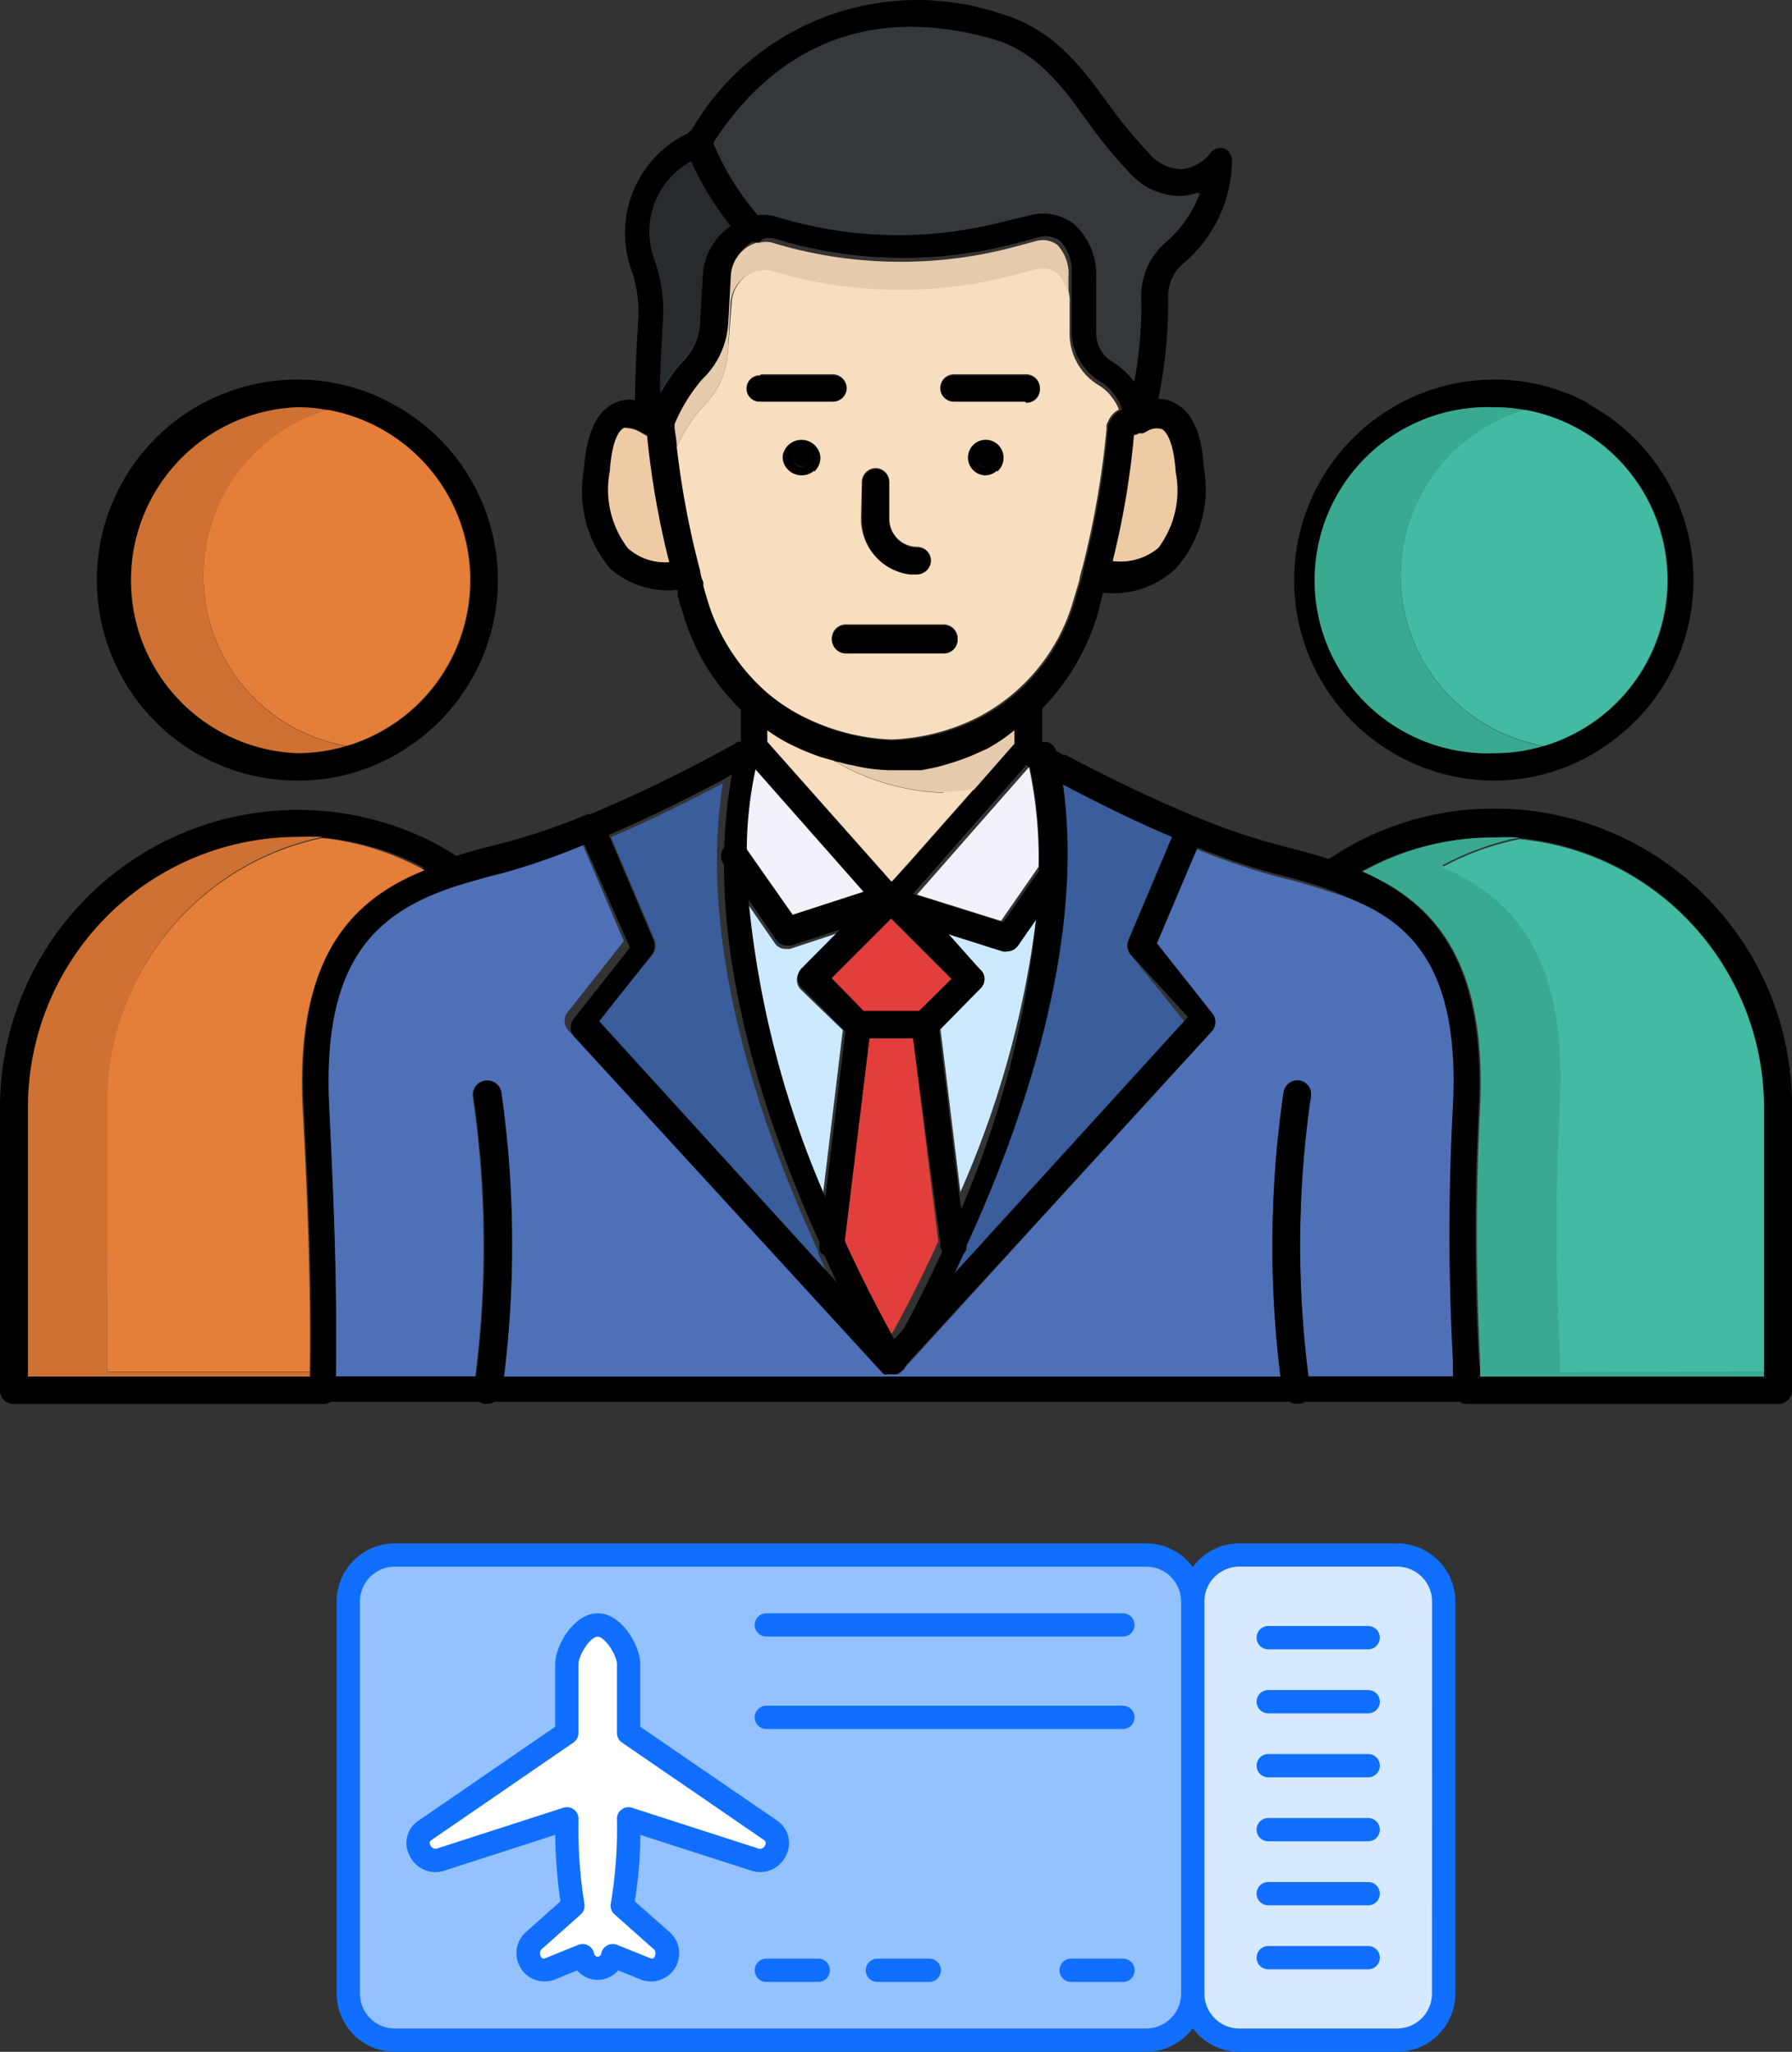 <svg id="Component_12_1" data-name="Component 12 – 1" xmlns="http://www.w3.org/2000/svg" width="64" height="73.261" viewBox="0 0 64 73.261">
  <rect x="0" y="0" width="64" height="73.261" fill="#333333" stroke="none"/>
  <g id="Group_1333" data-name="Group 1333" transform="translate(0 -6.928)">
    <path id="Path_4518" data-name="Path 4518" d="M64,46.44V56.57a.47.47,0,0,1-.15.35.48.48,0,0,1-.34.14H52.4a.49.49,0,0,1-.49-.49.5.5,0,0,1,.49-.49H63V46.44a9.65,9.65,0,0,0-8.74-9.59,8.9,8.9,0,0,0-.9,0A9.52,9.52,0,0,0,48.68,38a8.541,8.541,0,0,0-.82.5.54.54,0,0,1-.39.08.5.5,0,0,1-.29-.21.49.49,0,0,1,.13-.68l.21-.13a10.5,10.5,0,0,1,5.86-1.76A10.61,10.61,0,0,1,64,46.44Zm-7.25-25.1a7,7,0,0,0-3.37-.86,7.16,7.16,0,0,0,0,14.32,7,7,0,0,0,4-1.27,7.14,7.14,0,0,0-.68-12.19ZM55.14,33.56a6,6,0,0,1-1.76.26,6.18,6.18,0,1,1,0-12.35,5.49,5.49,0,0,1,1.08.1,6.17,6.17,0,0,1,.68,12Z"/>
    <path id="Path_4519" data-name="Path 4519" d="M55.14,33.56a6,6,0,0,1-1.76.26,6.18,6.18,0,1,1,0-12.35,5.49,5.49,0,0,1,1.08.1,6.17,6.17,0,0,0,.68,12Z" fill="#39aa8f"/>
    <path id="Path_4520" data-name="Path 4520" d="M59.55,27.64a6.18,6.18,0,0,1-4.409,5.92,6.17,6.17,0,0,1-.681-12,6.18,6.18,0,0,1,5.09,6.08Z" fill="#42bba2"/>
    <path id="Path_4521" data-name="Path 4521" d="M16.72,38.34a.55.55,0,0,1-.26.19h0a.48.48,0,0,1-.38-.08c-.29-.18-.57-.36-.87-.51a9.65,9.65,0,0,0-3.66-1.1,8.83,8.83,0,0,0-.89,0A9.65,9.65,0,0,0,1,46.44v9.64H11.54a.49.49,0,0,1,.49.49.48.48,0,0,1-.49.49H.49a.52.52,0,0,1-.35-.14A.5.5,0,0,1,0,56.57V46.44a10.64,10.64,0,0,1,15-9.66h0a9,9,0,0,1,1.33.73l.21.13a.5.5,0,0,1,.18.7ZM14,21.34a7,7,0,0,0-3.38-.86,7.16,7.16,0,0,0,0,14.32,7,7,0,0,0,4.06-1.27A7.14,7.14,0,0,0,14,21.34ZM12.38,33.56a6.11,6.11,0,0,1-1.77.26,6.18,6.18,0,0,1,0-12.35,5.52,5.52,0,0,1,1.09.1,6.17,6.17,0,0,1,.68,12Z"/>
    <path id="Path_4522" data-name="Path 4522" d="M12.38,33.56a6.11,6.11,0,0,1-1.77.26,6.18,6.18,0,0,1,0-12.35,5.52,5.52,0,0,1,1.09.1,6.17,6.17,0,0,0,.68,12Z" fill="#ce7132"/>
    <path id="Path_4523" data-name="Path 4523" d="M16.79,27.64a6.18,6.18,0,0,1-4.409,5.92,6.17,6.17,0,0,1-.681-12,6.18,6.18,0,0,1,5.09,6.08Z" fill="#e57e38"/>
    <path id="Path_4524" data-name="Path 4524" d="M22.43,26.48a3.43,3.43,0,0,1-.65-2.75c.08-1.23.39-1.49.49-1.54a.26.26,0,0,1,.15,0,1,1,0,0,1,.46.15h0l.23.13A30.59,30.59,0,0,0,23.9,27a2,2,0,0,1-1.47-.52Zm18.93,0a2.12,2.12,0,0,1-1.62.46,29.46,29.46,0,0,0,.76-4.49.64.64,0,0,0,.19-.07h.05a.25.25,0,0,0,.09,0h0l.12-.06a.64.64,0,0,1,.56-.08c.09.06.4.32.48,1.54a3.4,3.4,0,0,1-.63,2.72ZM42,21.34a1.22,1.22,0,0,0-.64-.17,1.36,1.36,0,0,0-.5.07,1.51,1.51,0,0,0-.33.13l-.23.11h0a.88.88,0,0,0-.29.11.83.83,0,0,0-.37.39.77.77,0,0,0-.07.16.5.5,0,0,0,0,.12,32.11,32.11,0,0,1-.87,5h0a1.977,1.977,0,0,1-.11.45l-.13.44-.07.23a6.8,6.8,0,0,1-3.44,4.21,7.43,7.43,0,0,1-3.08.78,7.63,7.63,0,0,1-3.06-.78,6.34,6.34,0,0,1-1.49-1,7.1,7.1,0,0,1-2-3.18,2.3,2.3,0,0,0-.15-.52v-.13a2.005,2.005,0,0,0-.12-.43h0a31.16,31.16,0,0,1-.83-4.37c0-.24-.06-.48-.08-.71a.34.34,0,0,0,0-.1.58.58,0,0,0-.27-.39.79.79,0,0,0-.23-.14,1.17,1.17,0,0,0-.25-.16,2.18,2.18,0,0,0-.73-.25,1.28,1.28,0,0,0-.81.16c-.58.33-.91,1.09-1,2.35a4.28,4.28,0,0,0,.95,3.52,3.16,3.16,0,0,0,2.4.75v.21c.06.19.11.39.17.55a7.79,7.79,0,0,0,2,3.43,6.36,6.36,0,0,0,1,.82,5.74,5.74,0,0,0,.92.55,8.369,8.369,0,0,0,1,.41l.45.13a.83.83,0,0,0,.21.06,4.35,4.35,0,0,0,.46.11,6.21,6.21,0,0,0,1.37.18h1.1l.34-.07h0l.38-.09a9.3,9.3,0,0,0,1-.33l.32-.14.33-.15a8,8,0,0,0,1.89-1.35,8.15,8.15,0,0,0,2.06-3.45l.07-.25a2.62,2.62,0,0,1,.11-.42v-.1A3.25,3.25,0,0,0,42,27.22a4.27,4.27,0,0,0,1-3.54C42.93,22.43,42.6,21.68,42,21.34Z"/>
    <path id="Path_4525" data-name="Path 4525" d="M41.36,26.5a2.12,2.12,0,0,1-1.62.46,29.46,29.46,0,0,0,.76-4.49.64.64,0,0,0,.19-.07h.05a.25.25,0,0,0,.09,0h0l.12-.06a.64.64,0,0,1,.56-.08c.09.06.4.32.48,1.54A3.4,3.4,0,0,1,41.36,26.5ZM23.9,27a2,2,0,0,1-1.47-.49,3.43,3.43,0,0,1-.65-2.75c.08-1.23.39-1.49.49-1.54a.26.26,0,0,1,.15,0,1,1,0,0,1,.46.15h0l.23.13A30.59,30.59,0,0,0,23.9,27Z" fill="#efcba5"/>
    <path id="Path_4526" data-name="Path 4526" d="M44,12.7a4.87,4.87,0,0,1-1.78,3.67,1.53,1.53,0,0,0-.5,1.19,17,17,0,0,1-.35,3.61c-.06.3-.11.57-.14.75a.46.46,0,0,1-.35.37h0a.44.44,0,0,1-.23,0,.5.5,0,0,1-.38-.58v-.25q.09-.39.18-.93h0a14.81,14.81,0,0,0,.25-2.93,2.52,2.52,0,0,1,.82-2,4.42,4.42,0,0,0,1.28-1.81,2.29,2.29,0,0,1-.6.14,2.5,2.5,0,0,1-2-.91,16.4,16.4,0,0,1-1.47-1.81,6.36,6.36,0,0,0-3.24-2.85c-4.2-1.21-7.65.06-10,3.67a2.07,2.07,0,0,0-.17.24.43.43,0,0,1-.21.19,2.18,2.18,0,0,0-.41.23,2.86,2.86,0,0,0-1.32,3.48,5.42,5.42,0,0,1,.32,2.13c0,.75-.1,1.73-.11,2.62h0v.64a2.35,2.35,0,0,1,0,.26.5.5,0,0,1-.45.51h0a.41.41,0,0,1-.19,0h0a.5.5,0,0,1-.27-.43v-.7c0-1,.07-2.1.12-2.94a4.65,4.65,0,0,0-.27-1.75,3.94,3.94,0,0,1,2.12-4.86A9.33,9.33,0,0,1,35.72,7.41c1.91.55,2.91,1.92,3.88,3.25a15.92,15.92,0,0,0,1.4,1.7,1.57,1.57,0,0,0,1.21.61,1.5,1.5,0,0,0,1-.55.47.47,0,0,1,.55-.18A.51.51,0,0,1,44,12.7Z"/>
    <path id="Path_4527" data-name="Path 4527" d="M41.06,21.85a.47.47,0,0,1-.16.44h0a.25.25,0,0,1-.09,0h-.1a.49.49,0,0,1-.56-.4,3.75,3.75,0,0,0-.09-.39,1.72,1.72,0,0,0-.26-.48,1.6,1.6,0,0,0-.53-.48,2.16,2.16,0,0,1-1-1.88v-2a1.5,1.5,0,0,0-.41-1.13.87.87,0,0,0-.74-.14l-.93.25a15.78,15.78,0,0,1-8.49-.18.87.87,0,0,0-.49,0H27.1a1.31,1.31,0,0,0-.9,1.18L26,18.47a3,3,0,0,1-.92,2,6,6,0,0,0-1,1.62s0,.07,0,.1a.56.56,0,0,1-.5.34.41.41,0,0,1-.16,0,.66.66,0,0,1-.23-.17.38.38,0,0,1-.06-.4v-.07l.22-.46a5.419,5.419,0,0,1,.26-.48h0a4.94,4.94,0,0,1,.8-1.13,2.06,2.06,0,0,0,.59-1.4l.09-1.68a2.26,2.26,0,0,1,1-1.78,2.4,2.4,0,0,1,.67-.31,1.55,1.55,0,0,1,.31-.06,1.83,1.83,0,0,1,.79.08,14.82,14.82,0,0,0,8,.16l1-.24a1.82,1.82,0,0,1,1.57.33,2.44,2.44,0,0,1,.78,1.89v2a1.19,1.19,0,0,0,.55,1,2.82,2.82,0,0,1,.81.73h0a2.93,2.93,0,0,1,.36.68,3.91,3.91,0,0,1,.13.63Z"/>
    <path id="Path_4528" data-name="Path 4528" d="M42.86,13.82a4.42,4.42,0,0,1-1.28,1.81,2.52,2.52,0,0,0-.82,2,14.81,14.81,0,0,1-.25,2.93,2.82,2.82,0,0,0-.81-.73,1.19,1.19,0,0,1-.55-1v-2a2.44,2.44,0,0,0-.78-1.89,1.82,1.82,0,0,0-1.57-.33l-1,.24a14.82,14.82,0,0,1-8-.16,1.83,1.83,0,0,0-.79-.08A9.5,9.5,0,0,1,25.49,12c2.35-3.61,5.8-4.88,10-3.67,1.54.46,2.4,1.63,3.31,2.88a16.4,16.4,0,0,0,1.47,1.81,2.5,2.5,0,0,0,2,.91,2.29,2.29,0,0,0,.59-.11Z" fill="#35383a"/>
    <path id="Path_4529" data-name="Path 4529" d="M26.1,15a2.26,2.26,0,0,0-1,1.78L25,18.42a2.06,2.06,0,0,1-.63,1.37,4.94,4.94,0,0,0-.8,1.13c0-.89.07-1.87.11-2.62a5.42,5.42,0,0,0-.32-2.13,2.86,2.86,0,0,1,1.32-3.48A10.81,10.81,0,0,0,26.1,15Z" fill="#272b2d"/>
    <path id="Path_4530" data-name="Path 4530" d="M27.25,15.45a.57.57,0,0,1-.15.12h-.2a.47.47,0,0,1-.33-.14A3.27,3.27,0,0,1,26.1,15a10.81,10.81,0,0,1-1.4-2.27c-.07-.18-.15-.36-.22-.52a.5.5,0,0,1,.25-.65.49.49,0,0,1,.65.27,2.56,2.56,0,0,0,.11.24,9.5,9.5,0,0,0,1.59,2.56l.16.17a.47.47,0,0,1,.01.65Zm4.56,24.16Zm0,0Zm0,0Zm21,15.86a88,88,0,0,1,0-9c.25-5.21-1.61-7.31-4.19-8.43a11.54,11.54,0,0,0-1.16-.44c-.52-.17-1.06-.31-1.6-.45a23.179,23.179,0,0,1-3.23-1.09c-1.81-.75-3.5-1.61-4.58-2.18h-.07l-.56-.3a.35.35,0,0,0-.13-.08l-.13-.08-.16-.2a.5.5,0,0,0-.62.09l-.12.14-1.44,1.64-2.36,2.67-.59.65-4.44-5-.07-.08a.5.5,0,0,0-.62-.09l-.29.17h-.08a.39.39,0,0,0-.14.08A51.929,51.929,0,0,1,21.08,36h-.1a22.749,22.749,0,0,1-3.17,1.07l-.75.19-.65.19c-.41.14-.81.27-1.2.43-2.67,1.12-4.63,3.22-4.36,8.57.15,2.81.3,6.11.25,9.39v.64a.51.51,0,0,0,.14.36.5.5,0,0,0,.35.14H52.4a.45.45,0,0,0,.49-.51V56Zm-1,.05v.55H12v-.16c.05-3.31-.1-6.62-.24-9.44-.27-5.33,1.72-7,4.62-7.93h0l.32-.1h0l.42-.11c.26-.08.52-.15.79-.21a24.36,24.36,0,0,0,2.89-1c.32-.11.62-.24.92-.37,1.56-.67,3-1.4,4-1.93l1-.58.06.07,4,4.52.17.19.39.44a.51.51,0,0,0,.23.14h.21a.43.43,0,0,0,.29-.15l.36-.41.18-.2,4-4.55v-.06l.21.12.65.35.19.11c1,.53,2.42,1.26,4,1.93.29.13.6.25.91.37a24.64,24.64,0,0,0,2.91,1c.63.16,1.23.31,1.79.51,2.77,1,4.68,2.65,4.42,7.8a84.45,84.45,0,0,0,.16,9.1Zm-20-15.91Zm0,0Z"/>
    <path id="Path_4531" data-name="Path 4531" d="M3.83,55.92h7.23v.16H1V46.44a9.65,9.65,0,0,1,9.64-9.63,8.83,8.83,0,0,1,.89,0,9.65,9.65,0,0,0-7.68,9.43Z" fill="#ce7132"/>
    <path id="Path_4532" data-name="Path 4532" d="M10.81,46.52c.15,2.81.3,6.11.25,9.39H3.83V46.28a9.65,9.65,0,0,1,7.68-9.43A9.65,9.65,0,0,1,15.17,38C12.5,39.07,10.54,41.17,10.81,46.52Z" fill="#e57e38"/>
    <path id="Path_4533" data-name="Path 4533" d="M37.09,37.88h0l-1.34,1.93-3-.94,4-4.55A15.44,15.44,0,0,1,37.09,37.88Zm-6.17.98-2.65.86L26.6,37.34h0a14.12,14.12,0,0,1,.33-3Z" fill="#f3f1fa"/>
    <path id="Path_4534" data-name="Path 4534" d="M33.97,41.88l-1.16,1.16H30.82l-1.15-1.16,2.15-2.15Z" fill="#e23e3c"/>
    <path id="Path_4535" data-name="Path 4535" d="M33.51,51.25c-.66,1.46-1.27,2.61-1.67,3.32-.39-.7-1-1.86-1.67-3.32L31.05,44h1.56Z" fill="#e23e3c"/>
    <path id="Path_4536" data-name="Path 4536" d="M23.32,41a.55.55,0,0,0,.06-.51l-1.56-3.67c1.56-.67,3-1.4,4-1.93-.92,5.69,1.3,12.16,3.39,16.69a.59.59,0,0,0,0,.08c.11.25.23.5.34.74l-8.19-9Z" fill="#3a5d9b"/>
    <path id="Path_4537" data-name="Path 4537" d="M30.1,43.71l-.7,5.79a34.93,34.93,0,0,1-2.74-10.36l1,1.45a.47.47,0,0,0,.4.22h.15l1.7-.56L28.6,41.57a.49.49,0,0,0,0,.69ZM37,39.77a34.78,34.78,0,0,1-2.7,9.72l-.71-5.81L35,42.23a.47.47,0,0,0,.15-.35.43.43,0,0,0-.15-.34L33.67,40.2l2.12.67a.41.41,0,0,0,.16,0,.49.49,0,0,0,.4-.22Z" fill="#cde9ff"/>
    <path id="Path_4538" data-name="Path 4538" d="M42.29,43.39l-8.2,9,.37-.81a.14.14,0,0,0,0-.06c2.1-4.55,4.3-11,3.39-16.64,1,.53,2.42,1.26,4,1.93L40.3,40.48a.52.52,0,0,0,.06.51Z" fill="#3a5d9b"/>
    <path id="Path_4539" data-name="Path 4539" d="M51.89,46.41a84.453,84.453,0,0,0,0,9.11v.55H46.73a36.85,36.85,0,0,1,.09-10,.5.5,0,0,0-.43-.56.51.51,0,0,0-.55.44,37.92,37.92,0,0,0-.11,10.13H18a38.42,38.42,0,0,0-.12-10.13.5.5,0,0,0-1,.12,36.85,36.85,0,0,1,.09,10H12c.05-3.36-.1-6.73-.24-9.6-.27-5.33,1.72-7,4.62-7.93h0c.5-.15,1-.3,1.55-.43a24.36,24.36,0,0,0,2.89-1l1.46,3.42-2,2.53a.5.5,0,0,0,0,.64L31.43,55.82h0a.09.09,0,0,0,.05,0,.12.12,0,0,0,.09,0h0a.33.33,0,0,0,.17,0h.1L32,56h.09l.07-.06.06-.07,11-12.06a.49.49,0,0,0,0-.64l-2-2.53,1.45-3.42a24.64,24.64,0,0,0,2.91,1c.63.16,1.23.31,1.79.51C50.24,39.57,52.15,41.26,51.89,46.41Z" fill="#4e70b6"/>
    <path id="Path_4540" data-name="Path 4540" d="M63,55.92v.16H52.86v-.6a88,88,0,0,1,0-9c.25-5.21-1.61-7.31-4.19-8.43a9.52,9.52,0,0,1,4.7-1.22,8.9,8.9,0,0,1,.9,0,9.88,9.88,0,0,0-2.76,1C54.1,39,56,41.09,55.72,46.3a82.6,82.6,0,0,0,0,9v.6Z" fill="#39aa8f"/>
    <path id="Path_4541" data-name="Path 4541" d="M63,46.44v9.48H55.71v-.6a82.6,82.6,0,0,1,0-9c.25-5.21-1.62-7.3-4.2-8.43a9.88,9.88,0,0,1,2.76-1A9.65,9.65,0,0,1,63,46.44Z" fill="#42bba2"/>
    <path id="Path_4542" data-name="Path 4542" d="M43.29,43.74l-11,12h0a.079.079,0,0,1-.06.07l-.07.06h-.24a.32.32,0,0,1-.14,0,.44.44,0,0,1-.15-.1.48.48,0,0,1,0-.69l.35-.38.08-.09,2.17-2.37,8.2-9L40.37,41a.52.52,0,0,1-.06-.51l1.55-3.67.19-.46a.493.493,0,0,1,.91.38l-.19.45-1.45,3.42,2,2.53A.49.49,0,0,1,43.29,43.74Z"/>
    <path id="Path_4543" data-name="Path 4543" d="M34.48,51.49a.14.14,0,0,1,0,.06l-.37.81c-.87,1.82-1.59,3-1.81,3.42h0a.079.079,0,0,1-.06.07l-.07.06h-.25a.33.33,0,0,1-.17,0h0a.12.12,0,0,1-.09,0,.09.09,0,0,1-.05,0h0a.49.49,0,0,1,.13-.59c.06-.11.15-.24.24-.43l.09-.15c.4-.71,1-1.86,1.67-3.32l.06-.11c.23-.53.48-1.07.71-1.64h0A34.78,34.78,0,0,0,37,39.77a16.932,16.932,0,0,0,.11-1.88h0a15.44,15.44,0,0,0-.32-3.55.58.58,0,0,0,0-.19.5.5,0,0,0,0-.12.5.5,0,0,1,.36-.6.38.38,0,0,1,.15,0,.3.3,0,0,1,.13,0,.35.35,0,0,1,.13.08.47.47,0,0,1,.18.28c.08.34.16.7.21,1.05C38.78,40.5,36.58,46.94,34.48,51.49Z"/>
    <path id="Path_4544" data-name="Path 4544" d="M32.16,55.89A.47.47,0,0,1,32,56h-.33a.12.12,0,0,1-.09,0,.27.27,0,0,1-.08-.07h0l-11-12a.5.5,0,0,1,0-.64l2-2.53-1.6-3.61-.18-.45a.52.52,0,0,1,.22-.63h.1a.48.48,0,0,1,.54.3l.2.46,1.56,3.67a.55.55,0,0,1-.06.51L21.4,43.39l8.19,9,2.16,2.36.09.1.35.38a.5.5,0,0,1-.03.66Z"/>
    <path id="Path_4545" data-name="Path 4545" d="M32.28,55.78h0a.079.079,0,0,1-.06.07l-.07.06H31.9a.2.2,0,0,1-.11,0,.06.06,0,0,1-.06,0h0a.12.12,0,0,1-.09,0,.09.09,0,0,1-.05,0h0c-.2-.33-.92-1.56-1.79-3.38-.11-.24-.23-.49-.34-.74a.59.59,0,0,1,0-.08c-2.09-4.53-4.31-11-3.39-16.69.05-.35.12-.71.2-1.05a.47.47,0,0,1,.18-.28.39.39,0,0,1,.14-.08.11.11,0,0,1,.08,0,.25.25,0,0,1,.19,0A.5.5,0,0,1,27,34v.14a.57.57,0,0,0,0,.18,14.12,14.12,0,0,0-.33,3,15.736,15.736,0,0,0,.07,1.81A34.93,34.93,0,0,0,29.4,49.5h0c.25.59.48,1.13.71,1.63l.06.11c.67,1.46,1.28,2.62,1.67,3.32l.08.16.28.46A.5.5,0,0,1,32.28,55.78Z"/>
    <path id="Path_4546" data-name="Path 4546" d="M32.14,39.4h0l-.2.21h0l-.09.09L29.7,41.85,30.82,43l.15.15a.51.51,0,0,1,0,.7.5.5,0,0,1-.35.14.45.45,0,0,1-.34-.15l-.17-.17-1.48-1.48a.49.49,0,0,1,0-.69l1.31-1.32,1.46-1.46a.45.45,0,0,1,.17-.11h0a.34.34,0,0,1,.14,0h.14a.41.41,0,0,1,.23.13.46.46,0,0,1,.06.66Z"/>
    <path id="Path_4547" data-name="Path 4547" d="M35.16,41.88a.47.47,0,0,1-.15.35l-1.44,1.45-.21.21a.51.51,0,0,1-.7,0,.5.5,0,0,1,0-.7l.15-.15L34,41.88l-2.42-2.42a.36.36,0,0,1-.07-.1.19.19,0,0,1,0-.09.4.4,0,0,1,0-.15.38.38,0,0,1,.1-.29.15.15,0,0,1,.11-.11.26.26,0,0,1,.19-.09h.3a.26.26,0,0,1,.13.08l.33.33,1.1,1.12L35,41.54a.43.43,0,0,1,.16.34Z"/>
    <path id="Path_4548" data-name="Path 4548" d="M34.51,51.28a.37.37,0,0,1,0,.21.14.14,0,0,1,0,.06.48.48,0,0,1-.38.28.5.5,0,0,1-.55-.43v-.15L32.61,44H31.05l-.88,7.22v.14a.46.46,0,0,1-.49.46.49.49,0,0,1-.41-.23.59.59,0,0,1,0-.08.48.48,0,0,1,0-.2l.23-1.83h0l.7-5.79v-.23a.5.5,0,0,1,.49-.44H33a.54.54,0,0,1,.53.44v.2l.71,5.81h0ZM37.22,32v1.7a.49.49,0,0,1-.49.49.5.5,0,0,1-.5-.49V32a.51.51,0,0,1,.5-.5A.5.5,0,0,1,37.22,32Z"/>
    <path id="Path_4549" data-name="Path 4549" d="M36.23,33v.48l-1.44,1.64a6.81,6.81,0,0,1-1.1.11h0a8.35,8.35,0,0,1-3.45-.89l-.47-.26a.83.83,0,0,0,.21.06,3,3,0,0,0,.46.11,6.21,6.21,0,0,0,1.37.18h1.1l.34-.07h0a2.62,2.62,0,0,0,.38-.09,9.3,9.3,0,0,0,1-.33l.32-.14.33-.15A6.31,6.31,0,0,0,36.23,33Z" fill="#e5caac"/>
    <path id="Path_4550" data-name="Path 4550" d="M33.69,35.2a6.81,6.81,0,0,0,1.1-.11l-2.36,2.67-.59.65-4.44-5V33a5.74,5.74,0,0,0,.92.55,8.369,8.369,0,0,0,1,.41l.45.13.47.26a8.35,8.35,0,0,0,3.45.89Z" fill="#f7debf"/>
    <path id="Path_4551" data-name="Path 4551" d="M27.4,31.94v1.73a.49.49,0,0,1-.45.49h0a.48.48,0,0,1-.49-.49V31.94a.49.49,0,0,1,.84-.35.53.53,0,0,1,.1.35Zm7.77-9.34a.67.67,0,1,0,.67.67.67.67,0,0,0-.67-.67Zm0,1a.31.31,0,0,1-.31-.32.3.3,0,0,1,.31-.31.31.31,0,0,1,.31.31.32.32,0,0,1-.31.31Zm-6.55-1a.67.67,0,1,0,.67.67.67.67,0,0,0-.67-.67Zm0,1a.32.32,0,0,1-.3-.32.3.3,0,0,1,.3-.31.31.31,0,0,1,.32.31.32.32,0,0,1-.32.31Zm8.52-2.78a.48.48,0,0,1-.49.49H34.07a.49.49,0,1,1,0-.98h2.58a.49.49,0,0,1,.49.49Zm-6.9,0a.49.49,0,0,1-.49.49H27.16a.49.49,0,1,1,0-.98h2.59A.5.5,0,0,1,30.24,20.82ZM33.28,27a.51.51,0,0,1-.49.5,2,2,0,0,1-2-2V24.18a.5.5,0,0,1,.49-.5.49.49,0,0,1,.49.5v1.31a1,1,0,0,0,1,1,.5.5,0,0,1,.51.51Z"/>
    <path id="Path_4552" data-name="Path 4552" d="M39.73,21.14a1.6,1.6,0,0,0-.53-.48,2.16,2.16,0,0,1-1-1.88v-1a1.5,1.5,0,0,0-.41-1.14.9.9,0,0,0-.74-.13l-.93.24a15.88,15.88,0,0,1-8.49-.17.87.87,0,0,0-.49,0h-.11a1.3,1.3,0,0,0-.9,1.18L26,19.47a3,3,0,0,1-.92,2,5.61,5.61,0,0,0-.91,1.42,31.16,31.16,0,0,0,.83,4.4h0a1.521,1.521,0,0,0,.12.43v.13c.05.19.1.35.15.52a7.1,7.1,0,0,0,2,3.18,6.34,6.34,0,0,0,1.49,1,7.63,7.63,0,0,0,3.06.78,7.43,7.43,0,0,0,3.08-.78,6.8,6.8,0,0,0,3.44-4.21l.07-.23.13-.44a3.242,3.242,0,0,1,.11-.45h0a32.111,32.111,0,0,0,.87-5,.5.5,0,0,1,0-.12.77.77,0,0,1,.07-.16.83.83,0,0,1,.37-.39,1.72,1.72,0,0,0-.23-.41Zm-8.95,3a.5.5,0,0,1,.49-.5.49.49,0,0,1,.49.5v1.31a1,1,0,0,0,1,1,.5.5,0,0,1,.49.49.51.51,0,0,1-.49.5h-.27a2,2,0,0,1-1.74-2Zm-3.62-3.85h2.59a.5.5,0,0,1,.49.49.49.49,0,0,1-.49.49H27.16a.471.471,0,1,1,0-.94Zm1.92,3.44a.67.67,0,0,1-.46.17.66.66,0,0,1-.44-.17.64.64,0,0,1-.23-.5.68.68,0,0,1,1.35,0,.67.67,0,0,1-.22.54Zm4.62,6.49H30.21a.5.5,0,0,1,0-1H33.7a.5.5,0,0,1,0,1Zm1.91-6.49a.62.62,0,0,1-.44.17.635.635,0,1,1,.67-.67.64.64,0,0,1-.23.54Zm1-2.46H34.07a.49.49,0,1,1,0-.98h2.58a.49.49,0,0,1,.49.49.48.48,0,0,1-.49.53Z" fill="#f7debf"/>
    <path id="Path_4553" data-name="Path 4553" d="M38.16,16.81v1a1.5,1.5,0,0,0-.41-1.14.9.9,0,0,0-.74-.13l-.93.24a15.88,15.88,0,0,1-8.49-.17.87.87,0,0,0-.49,0h-.11a1.3,1.3,0,0,0-.9,1.18L26,19.47a3,3,0,0,1-.92,2,5.61,5.61,0,0,0-.91,1.42c0-.24-.06-.48-.08-.71a.34.34,0,0,0,0-.1,6,6,0,0,1,1-1.62,3,3,0,0,0,.92-2l.09-1.69A1.31,1.31,0,0,1,27,15.6h.11a.87.87,0,0,1,.49,0,15.78,15.78,0,0,0,8.49.18l.93-.25a.87.87,0,0,1,.74.14A1.5,1.5,0,0,1,38.16,16.81Z" fill="#e5caac"/>
    <path id="Path_4554" data-name="Path 4554" d="M28.94,23.27a.31.31,0,1,1-.62,0,.3.3,0,0,1,.3-.31.31.31,0,0,1,.32.31Zm6.54,0a.32.32,0,0,1-.31.32.31.31,0,0,1-.31-.32.3.3,0,0,1,.31-.31.31.31,0,0,1,.31.31Zm-1.28,6.5a.49.49,0,0,1-.5.49H30.21a.5.5,0,0,1,0-1H33.7a.49.49,0,0,1,.5.51Zm12.61,26.7a.48.48,0,0,1-.39.58h-.15a.48.48,0,0,1-.43-.38,3.309,3.309,0,0,0-.11-.6,37.92,37.92,0,0,1,.11-10.13.51.51,0,0,1,.55-.44.5.5,0,0,1,.43.56,36.85,36.85,0,0,0-.09,10C46.76,56.21,46.78,56.34,46.81,56.47ZM18,56.07a3.038,3.038,0,0,1-.12.6.48.48,0,0,1-.42.38H17.3a.48.48,0,0,1-.38-.58,2.023,2.023,0,0,1,.08-.4,36.85,36.85,0,0,0-.09-10,.5.5,0,0,1,1-.12A38.42,38.42,0,0,1,18,56.07ZM32.14,39.4h0a.51.51,0,0,1-.23.15h-.16l-1.79.58-1.7.56h-.15a.47.47,0,0,1-.4-.22l-1-1.45-.86-1.23a.49.49,0,1,1,.79-.58h0l1.67,2.38,2.65-.86.64-.21h0a.34.34,0,0,1,.14,0h.1a.53.53,0,0,1,.38.33A.49.49,0,0,1,32.14,39.4Z"/>
    <path id="Path_4555" data-name="Path 4555" d="M38,38.34l-1,1.43-.63.91a.49.49,0,0,1-.4.22.41.41,0,0,1-.16,0l-2.12-.67-1.75-.56h-.15a.49.49,0,0,1-.2-.13.36.36,0,0,1-.07-.1.19.19,0,0,1,0-.09.4.4,0,0,1,0-.15.37.37,0,0,1,0-.15.61.61,0,0,1,.07-.14.38.38,0,0,1,.11-.11.48.48,0,0,1,.19-.09h.3l.64.21,3,.94,1.34-1.93h0l.08-.11a.5.5,0,0,1,.81.57Z"/>
  </g>
  <g id="Group_1334" data-name="Group 1334" transform="translate(11.942 -84.594)">
    <path id="Path_4556" data-name="Path 4556" d="M35.573,146.713V160.7a1.665,1.665,0,0,1-1.665,1.665H7.077A1.665,1.665,0,0,1,5.412,160.7V146.713a1.665,1.665,0,0,1,1.665-1.665H33.908A1.665,1.665,0,0,1,35.573,146.713Z" transform="translate(-4.915 -4.932)" fill="#94c1ff"/>
    <path id="Path_4557" data-name="Path 4557" d="M391.776,146.694v13.995a1.665,1.665,0,0,0,1.665,1.665h5.633a1.665,1.665,0,0,0,1.665-1.665V146.694a1.665,1.665,0,0,0-1.665-1.665h-5.633A1.665,1.665,0,0,0,391.776,146.694Z" transform="translate(-361.12 -4.915)" fill="#d7e9ff"/>
    <path id="Path_4558" data-name="Path 4558" d="M44.687,187.06l1.415,1.257c.41.351.11,1.262-.558,1.011l-1.2-.483v.008a.546.546,0,0,1-1.07,0l0-.012-1.19.483c-.65.244-.974-.645-.562-1.011l1.407-1.253a17.329,17.329,0,0,1-.216-3.1l-4.5,1.453c-.651.21-1.111-.666-.58-1.031l5.079-3.489v-2.46c0-.445.52-1.394,1.1-1.394s1.1.949,1.1,1.394v2.46l5.077,3.483a.6.6,0,0,1-.579,1.036l-4.5-1.453A16.376,16.376,0,0,1,44.687,187.06Z" transform="translate(-34.406 -34.425)" fill="#fff"/>
    <path id="Path_4559" data-name="Path 4559" d="M37.954,139.7H32.321a2.073,2.073,0,0,0-1.665.845,2.073,2.073,0,0,0-1.663-.844H2.162A2.083,2.083,0,0,0,.081,141.78v13.992a2.083,2.083,0,0,0,2.081,2.081H28.993a2.073,2.073,0,0,0,1.663-.843,2.073,2.073,0,0,0,1.665.845h5.633a2.083,2.083,0,0,0,2.081-2.081v-14A2.083,2.083,0,0,0,37.954,139.7Zm-8.961,17.323H2.162a1.25,1.25,0,0,1-1.249-1.249V141.78a1.25,1.25,0,0,1,1.249-1.249H28.993a1.249,1.249,0,0,1,1.248,1.24s0,0,0,.007v13.995s0,0,0,.007A1.249,1.249,0,0,1,28.993,157.021ZM39.2,155.774a1.25,1.25,0,0,1-1.249,1.249H32.321a1.25,1.25,0,0,1-1.248-1.241s0-.006,0-.009V141.78s0-.006,0-.009a1.25,1.25,0,0,1,1.248-1.241h5.633a1.25,1.25,0,0,1,1.249,1.249Z" fill="#116fff"/>
    <path id="Path_4560" data-name="Path 4560" d="M44.368,180.892a1.018,1.018,0,0,0,1.243-.525.97.97,0,0,0-.3-1.251l-4.9-3.359v-2.24c0-.62-.642-1.81-1.519-1.81s-1.519,1.191-1.519,1.81v2.241l-4.9,3.365a.953.953,0,0,0-.3,1.233,1.018,1.018,0,0,0,1.248.538l3.955-1.277a16.793,16.793,0,0,0,.186,2.373l-1.237,1.1a1.009,1.009,0,0,0,.995,1.708l.838-.34a.972.972,0,0,0,1.468,0l.854.344a1.007,1.007,0,0,0,.98-1.712l-1.243-1.1a15.779,15.779,0,0,0,.2-2.371Zm-5.01,1.18a.416.416,0,0,0,.133.383l1.421,1.262c.081.069.047.377-.131.309l-1.2-.483a.421.421,0,0,0-.565.32.129.129,0,0,1-.252,0,.419.419,0,0,0-.569-.318l-1.18.479c-.184.07-.226-.233-.139-.311l1.407-1.253a.416.416,0,0,0,.134-.378,16.973,16.973,0,0,1-.211-3.051.416.416,0,0,0-.544-.382l-4.5,1.453a.2.2,0,0,1-.245-.113c-.059-.12.007-.165.028-.179l5.079-3.488a.416.416,0,0,0,.18-.343v-2.46c0-.291.406-.978.687-.978.256,0,.687.667.687.978v2.46a.417.417,0,0,0,.181.343l5.071,3.479a.138.138,0,0,1,.035.195.193.193,0,0,1-.244.107l-4.5-1.453a.416.416,0,0,0-.544.382A16.02,16.02,0,0,1,39.359,182.072Zm18.289-10.366H44.915a.416.416,0,1,0,0,.832H57.648a.416.416,0,1,0,0-.832Zm0,3.3H44.915a.416.416,0,0,0,0,.832H57.648a.416.416,0,0,0,0-.832Zm-10.88,9.03H44.915a.416.416,0,0,0,0,.832h1.852a.416.416,0,0,0,0-.832Zm3.966,0H48.881a.416.416,0,0,0,0,.832h1.852a.416.416,0,0,0,0-.832Zm6.914,0H55.8a.416.416,0,1,0,0,.832h1.852a.416.416,0,0,0,0-.832Zm8.762-11.875h-3.57a.416.416,0,1,0,0,.832h3.57a.416.416,0,1,0,0-.832Zm0,2.285h-3.57a.416.416,0,1,0,0,.832h3.57a.416.416,0,1,0,0-.832Zm0,2.285h-3.57a.416.416,0,1,0,0,.832h3.57a.416.416,0,1,0,0-.832Zm0,2.285h-3.57a.416.416,0,0,0,0,.832h3.57a.416.416,0,0,0,0-.832Zm0,2.285h-3.57a.416.416,0,0,0,0,.832h3.57a.416.416,0,1,0,0-.832Zm0,2.285h-3.57a.416.416,0,0,0,0,.832h3.57a.416.416,0,1,0,0-.832Z" transform="translate(-29.487 -29.509)" fill="#116fff"/>
  </g>
</svg>
